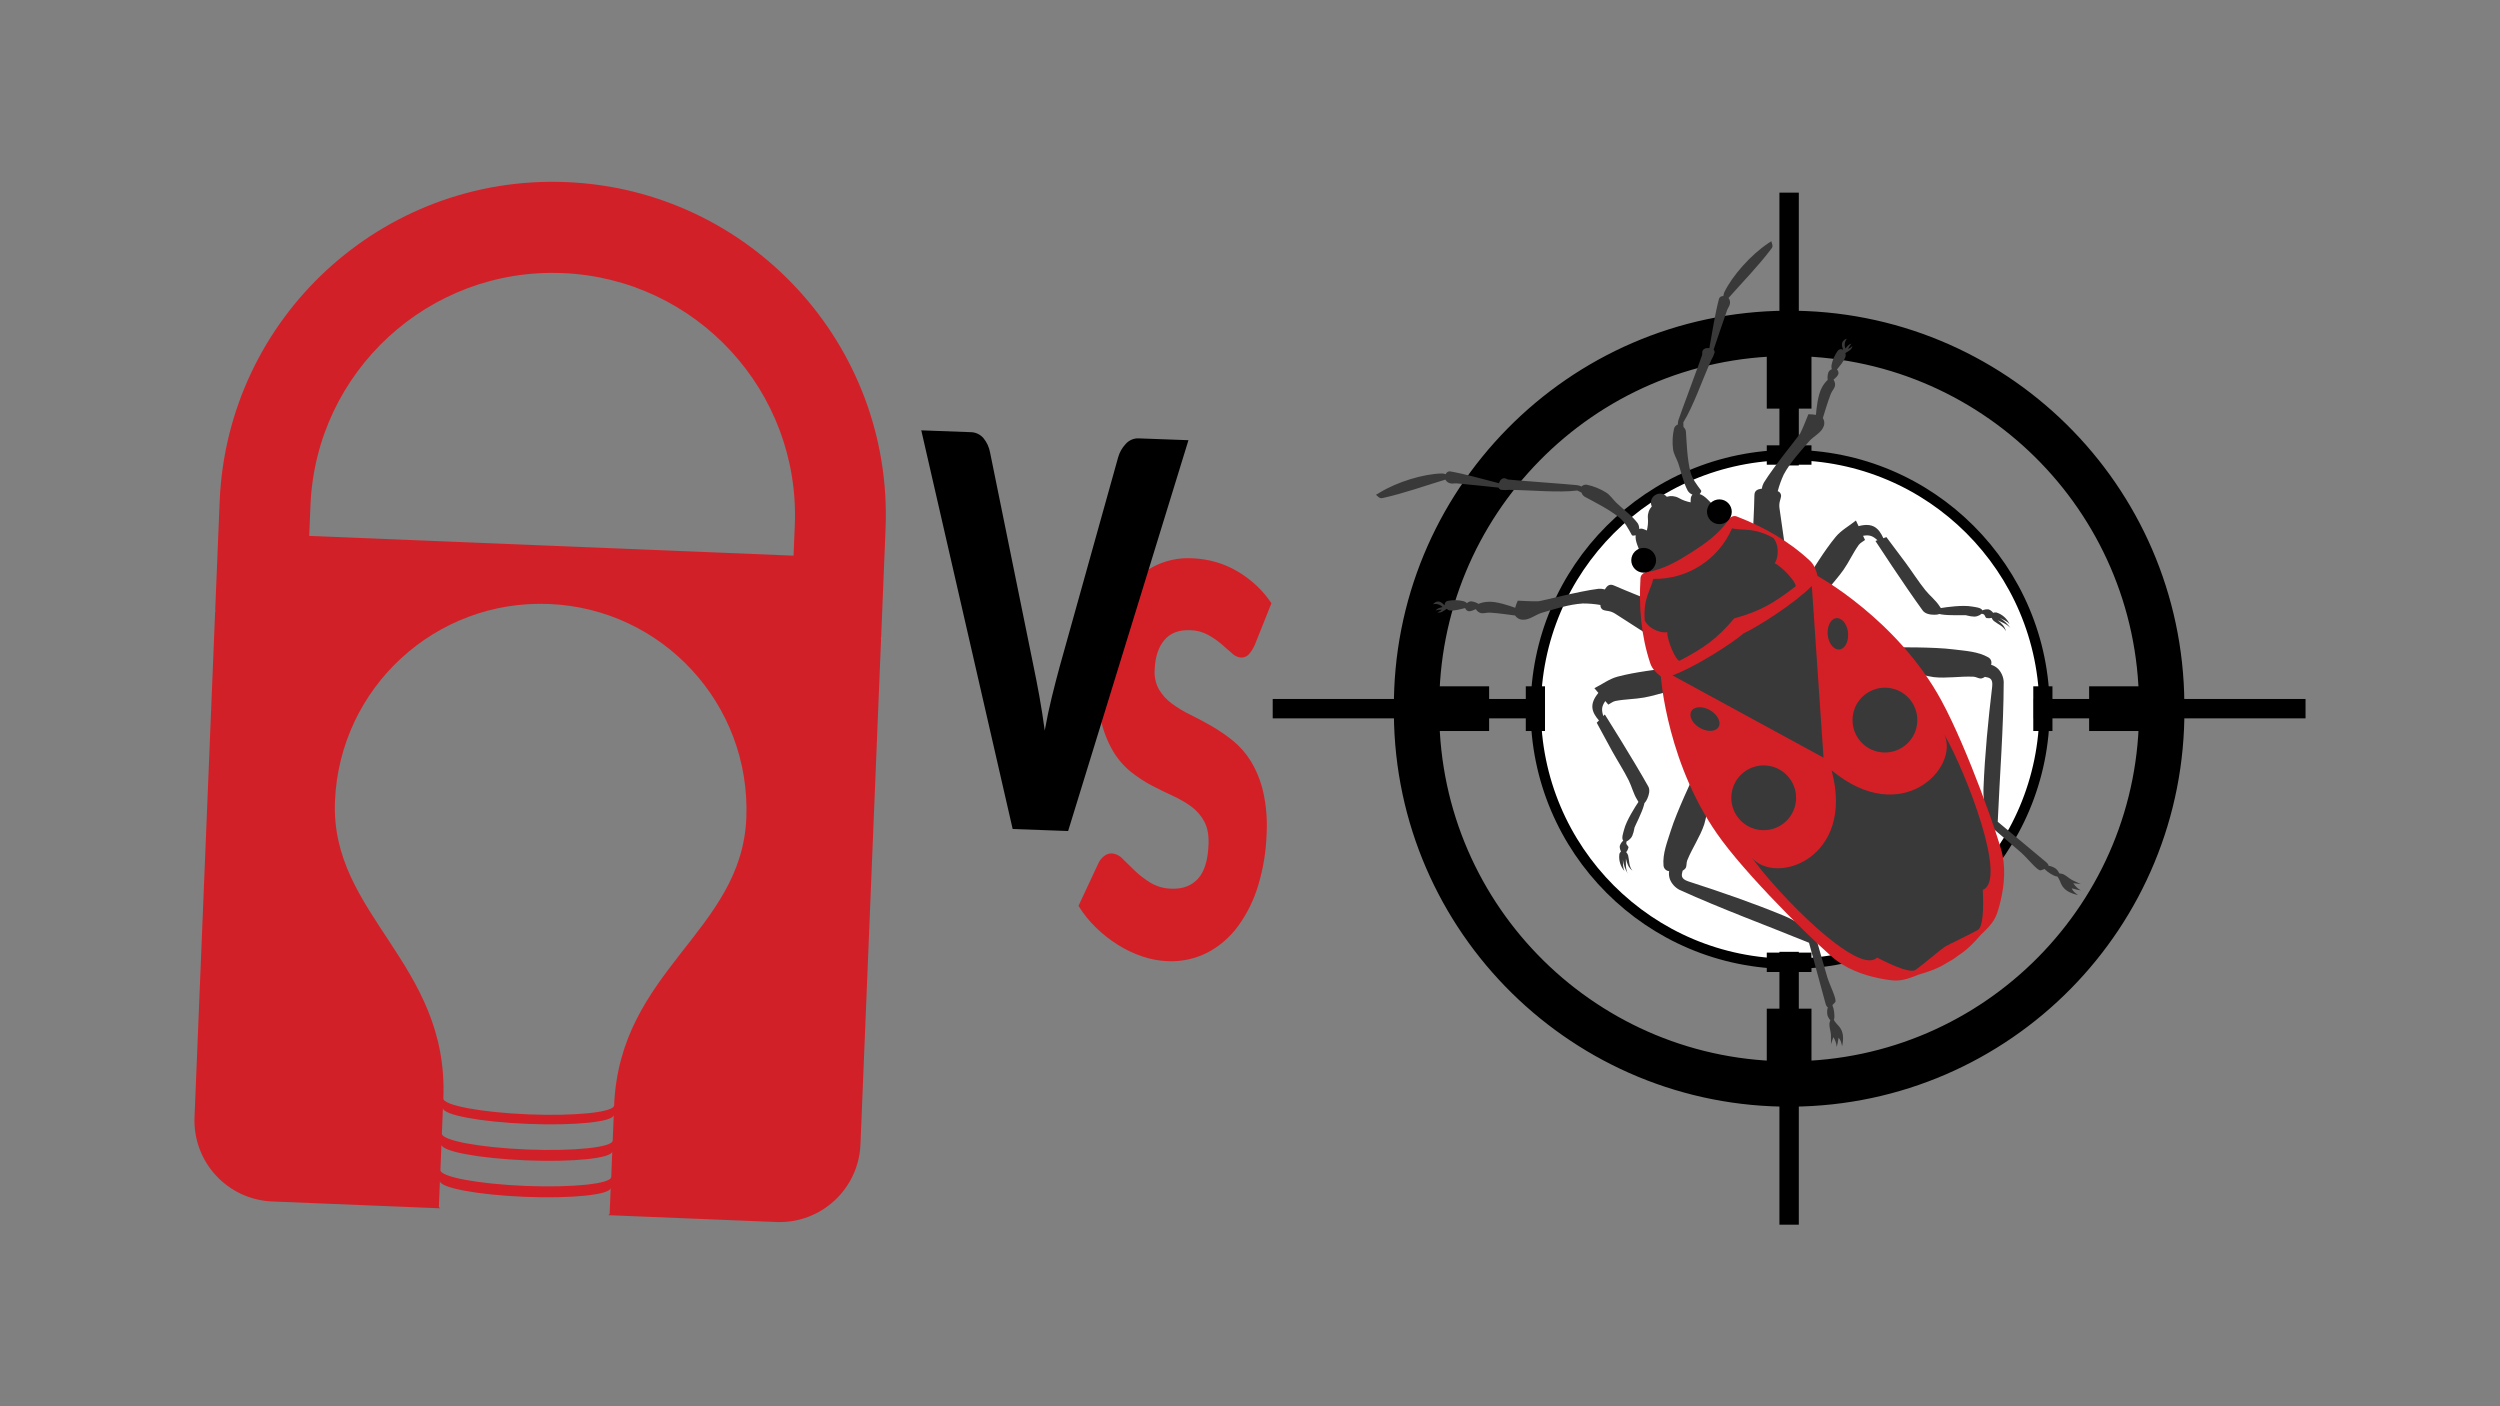 <?xml version="1.0" encoding="UTF-8"?>
<svg id="Layer_1" data-name="Layer 1" xmlns="http://www.w3.org/2000/svg" viewBox="0 0 632 355.5">
  <rect x="0" y="0" width="632" height="355.5" fill="#808080" stroke="none"/>
  <defs>
    <style>
      .cls-1, .cls-2 {
        fill: #fff;
      }

      .cls-3 {
        stroke-width: 4.9px;
      }

      .cls-3, .cls-4, .cls-2, .cls-5 {
        stroke: #000;
      }

      .cls-3, .cls-4, .cls-5 {
        fill: none;
      }

      .cls-6 {
        fill: #d22028;
      }

      .cls-7 {
        fill: #393939;
      }

      .cls-4 {
        stroke-linecap: square;
        stroke-linejoin: round;
        stroke-width: 11.47px;
      }

      .cls-8 {
        fill: #d32027;
      }

      .cls-2 {
        stroke-width: 2.61px;
      }

      .cls-5 {
        stroke-width: 11.3px;
      }
    </style>
  </defs>
  <circle class="cls-2" cx="452.55" cy="179.34" r="64.31"/>
  <path class="cls-4" d="M546.48,179.15c.38,52.01-41.47,94.49-93.49,94.88-52.01,.38-94.49-41.46-94.88-93.47,0-.47,0-.93,0-1.4-.39-52.01,41.46-94.5,93.48-94.88,52.01-.39,94.5,41.46,94.88,93.48,0,0,0,0,0,0,0,.47,0,.93,0,1.4Z"/>
  <path class="cls-3" d="M321.74,179.15h261.1"/>
  <path class="cls-5" d="M359.62,179.15h16.83"/>
  <path class="cls-5" d="M528.13,179.15h16.83"/>
  <path class="cls-3" d="M388.17,184.8v-11.3"/>
  <path class="cls-3" d="M409.55,184.8v-11.3"/>
  <path class="cls-3" d="M430.92,184.8v-11.3"/>
  <path class="cls-3" d="M473.67,184.8v-11.3"/>
  <path class="cls-3" d="M495.04,184.8v-11.3"/>
  <path class="cls-3" d="M516.41,184.8v-11.3"/>
  <path class="cls-3" d="M452.29,184.8v-11.3"/>
  <path class="cls-3" d="M452.29,48.7V309.6"/>
  <path class="cls-5" d="M452.29,86.47v16.83"/>
  <path class="cls-5" d="M452.29,254.99v16.83"/>
  <path class="cls-3" d="M446.64,115.03h11.3"/>
  <path class="cls-3" d="M446.64,136.4h11.3"/>
  <path class="cls-3" d="M446.64,157.78h11.3"/>
  <path class="cls-3" d="M446.64,200.52h11.3"/>
  <path class="cls-3" d="M446.64,221.89h11.3"/>
  <path class="cls-3" d="M446.64,243.27h11.3"/>
  <path class="cls-3" d="M446.64,179.15h11.3"/>
  <rect class="cls-1" x="390.58" y="171.6" width="123.42" height="15.1"/>
  <rect class="cls-1" x="444.91" y="117.67" width="14.77" height="122.95"/>
  <path class="cls-7" d="M348.27,124.81c-.14,.09-.28,.18-.42,.28,1.03,1,1.22,.91,1.88,.77,5.32-1.19,10.47-3.05,15.68-4.62,.01,.03,.02,.07,.04,.1,.25,.43,.67,.73,1.16,.84,.53,.16,1.11-.03,1.67,.02,3.52,.31,7.03,.71,10.55,1.07,.11,.26,.33,.46,.61,.55,.67,.09,1.35,.1,2.02,.02,5.76,.05,12.48,.76,17.28,.16l1.06,.52c.13,.43,.41,.8,.79,1.04,2.4,1.31,6.15,3.15,8.81,5.31,1.38,1.12,2.23,2.76,3.1,4.35,.16,.3,.6,.17,1,.1-.21,1.54,.8,3.13,1.26,4.87l4.49-4.39c-1.23-.64-2.37-1.55-3.67-2-.38-.18-.8-.21-1.2-.08,.03-.51-.11-1.02-.38-1.46-1.5-2-3.62-3.44-5.41-5.18-.87-.85-1.55-1.95-2.59-2.59-1.48-.92-3.1-1.58-4.8-1.94-.51-.1-1.03,.06-1.4,.43-.35-.16-.71-.27-1.09-.33-1.21-.17-17.11-1.32-17.48-1.43s-.72-.39-1.1-.33c-.37,.07-.69,.29-.89,.61-.13,.22-.24,.44-.32,.68-.2-.06-.39-.13-.59-.18-3.93-.99-7.83-2.16-11.82-2.85-.43,0-.82,.24-.99,.63-.01,.03-.02,.06-.03,.09-.3-.09-.61-.15-.92-.18-4.73,.08-11.46,2.16-15.86,4.88-.15,.09-.29,.19-.43,.28h0Zm98.66-63.26c-4.3,2.87-9,8.12-11.05,12.38-.1,.29-.17,.6-.22,.91-.03,0-.06,0-.09,0-.43,0-.82,.24-.99,.63-1.04,3.92-1.61,7.94-2.35,11.93-.04,.2-.06,.41-.09,.61-.25-.03-.5-.02-.75,0-.37,.04-.71,.25-.92,.55-.21,.32-.1,.76-.16,1.14s-5.64,15.31-6,16.48c-.1,.37-.15,.75-.15,1.13-.49,.18-.85,.59-.97,1.09-.38,1.7-.46,3.45-.24,5.17,.15,1.21,.87,2.29,1.28,3.44,.83,2.35,1.26,4.88,2.45,7.08,.28,.43,.69,.76,1.17,.95-.28,.31-.43,.71-.43,1.12-.13,1.38,.21,2.79,.29,4.17l5.87-2.25c-1.39-1.14-2.41-2.72-3.9-3.18,.23-.33,.54-.67,.33-.95-1.08-1.45-2.22-2.91-2.66-4.63-.85-3.32-.96-7.5-1.15-10.23-.06-.45-.28-.86-.62-1.15l-.03-1.18c2.55-4.11,4.71-10.52,7.07-15.77,.35-.58,.63-1.19,.83-1.84,.04-.28-.05-.57-.24-.78,1.14-3.34,2.25-6.7,3.43-10.03,.19-.52,.6-.97,.68-1.52,.1-.48,0-.99-.28-1.4-.02-.03-.05-.05-.08-.08,3.61-4.09,7.45-7.99,10.74-12.33,.41-.54,.57-.67,.09-2.02-.28,.17-.57,.35-.86,.54h0Zm-84.26,90.82c-.16,.12-.31,.25-.44,.4,.88-.24,1.82,.03,2.45,.69-.74,.19-1.28,.28-1.79,.9,.52-.19,1.07-.26,1.62-.22-.33,.3-.73,.52-1.17,.64,.97,.29,1.58-.35,2.4-.87,.2,.22,.47,.37,.76,.41,1.31,.13,2.6-.3,3.9-.6,.11,.37,.4,.66,.77,.77,.65,.13,1.29-.24,1.93-.5,.22,.38,.54,.69,.94,.88,.76,.39,1.7-.05,2.56,0,2.02,.11,5.65,.62,6.42,.73,.39,.61,1.05,1,1.77,1.06,1.79,.19,3.36-1.29,5.09-1.78,3.37-.97,6.75-2.09,10.25-2.32,1.5,0,2.99,.12,4.47,.38-.07,.62,.34,1.2,.95,1.34,.59,.2,1.54,.07,2.8,.88l8.46,5.44,2.42-7.99c-3.71-1.52-7.45-2.95-11.12-4.56-.52-.23-1.39-.57-2.2,.65-.07,.1-.13,.21-.19,.31-.51-.14-1.04-.2-1.57-.17-5.07,.62-14.25,3.08-15.23,3.16s-5.23-.15-5.23-.15c-.27,.58-.48,1.18-.65,1.8-1.44-.53-4.85-1.69-6.87-1.51-.83,.02-1.65,.2-2.41,.52-.55-.36-1.19-.57-1.84-.64-.4,0-.78,.17-1.06,.46-.25-.23-.55-.41-.87-.5-1.33-.32-2.72-.35-4.06-.07-.46,.13-.76,.58-.72,1.05,0,.01,.01,.03,.01,.04h-.05c-.76-.81-1.52-1.22-2.35-.73-.05,.03-.09,.06-.14,.09h0Zm103.59-66.42c-.79,.55-.74,1.41-.31,2.44l-.03,.04s-.02-.02-.03-.03c-.42-.24-.94-.15-1.26,.21-.81,1.1-1.37,2.38-1.63,3.72-.05,.34-.02,.68,.09,1-.38,.14-.69,.41-.86,.77-.22,.62-.28,1.29-.19,1.94-.61,.56-1.11,1.23-1.48,1.97-1,1.76-1.37,5.34-1.49,6.87-.63-.11-1.27-.16-1.91-.16,0,0-1.56,3.95-2.05,4.81s-6.55,8.17-9.23,12.52c-.25,.47-.42,.97-.5,1.5-.12,0-.24,.02-.36,.04-1.45,.23-1.5,1.17-1.51,1.73-.07,4-.34,8.01-.5,12.01l8.27,1.14-1.42-9.96c-.21-1.48,.3-2.29,.37-2.91,.13-.61-.22-1.23-.82-1.43,.38-1.45,.89-2.86,1.52-4.22,1.66-3.08,4.1-5.69,6.38-8.35,1.17-1.36,3.17-2.18,3.74-3.88,.25-.68,.16-1.44-.23-2.05,.22-.74,1.28-4.26,2.02-6.14,.31-.8,1.11-1.47,1.07-2.32,0-.44-.15-.86-.41-1.22,.5-.47,1.11-.9,1.26-1.55,.05-.38-.09-.76-.38-1.02,.81-1.05,1.74-2.05,2.17-3.29,.08-.29,.06-.59-.06-.86,.81-.53,1.65-.82,1.79-1.82-.29,.34-.66,.61-1.07,.79,.19-.52,.49-.99,.87-1.38-.77,.2-1.08,.66-1.56,1.25-.34-.85-.19-1.81,.4-2.51-.24,.08-.48,.19-.69,.33h0Zm-63.19,88.03c.33,.39,.66,.79,1,1.19-2.39,2.89-1.68,4.86,.15,6.97l-.57,.57s2.57,4.78,3.89,7.16c1.37,2.47,2.91,4.84,4.18,7.37,.82,1.63,1.21,3.47,2.2,5,.09,.15,.19,.32,.28,.49-.75,1.1-3.06,4.69-3.64,7.03-.21,.86-.72,2.13-.21,2.76-.42,.36-.73,.84-.88,1.38-.02,.47,.09,.93,.32,1.34-.17,.23-.4,.45-.42,.73-.19,1.53,.28,3.07,1.29,4.23-.42-.94-.36-1.89-.4-2.91,.15,1.25,.57,2.46,1.22,3.53-.56-1.23-.45-2.45-.45-3.77,.31,1.35,.63,2.24,1.66,3.07-.96-1.16-.76-2.48-1.1-3.89-.1-.3-.27-.58-.49-.81,.28-.33,.48-.73,.58-1.15,.05-.34-.51-.65-.55-1.04,0-.18,.02-.36,.08-.53,.41-.19,.77-.47,1.06-.82,.63-.69,.86-2.34,.93-2.65s1.9-3.77,2.42-5.79c.03-.11,.06-.25,.08-.38,.31-.33,.55-.72,.73-1.13,.43-.94,.76-2.2,.26-3.1-3.84-6.87-10.99-18.21-10.99-18.21l-.38,.39c-.46-1.44-.5-2.37,.5-3.78,.25,.3,.5,.6,.76,.9,.6-.31,1.14-.79,1.8-.92,2.39-.47,4.86-.44,7.25-.87,2-.36,3.95-.98,5.92-1.48l1.75-6.3c-4.79,.83-9.68,1.25-14.38,2.5-2.11,.56-3.9,1.94-5.85,2.91h0Zm66.11-42.39c-1.7,1.37-3.7,2.43-5.09,4.1-3.1,3.75-5.52,8.02-8.28,12.03l6.46,1.04c1.27-1.59,2.65-3.1,3.81-4.77,1.39-2,2.39-4.26,3.81-6.23,.4-.55,1.06-.83,1.59-1.25-.17-.36-.33-.71-.5-1.06,1.7-.32,2.53,.1,3.64,1.12l-.51,.19s7.32,11.23,11.96,17.59c.61,.84,1.89,1.06,2.92,1.06,.45,.02,.9-.05,1.33-.19,.13,.04,.27,.07,.38,.09,2.06,.37,5.96,.15,6.28,.22s1.91,.54,2.8,.26c.43-.12,.84-.34,1.19-.63,.18,.02,.35,.07,.52,.15,.33,.2,.38,.84,.72,.94,.43,.08,.87,.06,1.29-.05,.11,.3,.29,.56,.53,.78,1.14,.9,2.43,1.27,3.08,2.62-.33-1.29-1-1.95-2.1-2.79,1.2,.55,2.35,.95,3.24,1.98-.71-1.05-1.63-1.93-2.7-2.59,.9,.46,1.79,.8,2.47,1.58-.64-1.4-1.84-2.47-3.31-2.94-.28-.05-.57-.02-.84,.08-.28-.38-.65-.67-1.09-.85-.55-.09-1.12,0-1.62,.23-.36-.72-1.73-.8-2.6-.96-2.37-.45-6.6,.15-7.91,.38-.11-.16-.23-.31-.32-.46-.98-1.54-2.49-2.67-3.62-4.09-1.76-2.2-3.28-4.6-4.95-6.87-1.61-2.19-4.88-6.52-4.88-6.52l-.76,.28c-1.16-2.55-2.65-4.02-6.27-3.05-.22-.47-.44-.93-.66-1.4h0Zm-41.14,64.84s-4.19,8.84-5.64,13.49c-.9,2.9-2.14,5.89-1.86,8.91,.07,.75,.66,1.33,1.41,1.4-.1,.69-.03,1.39,.2,2.05,.46,1.13,1.3,2.07,2.39,2.65,10.74,4.89,21.85,8.94,32.78,13.4l4.15,15.29c.16,.61,.36,.92,.6,1.02-.18,.62-.21,1.27-.11,1.91,.13,.51,.39,.98,.75,1.36-.11,.27-.19,.55-.23,.84-.07,.95,.32,1.87,.38,2.82,.05,.81,0,2.43,0,2.43l.61-1.82c.49,.75,.78,1.61,.85,2.5,.21-.77,.36-1.54,.47-2.33,.61,.63,.7,1.33,.89,2.16,.4-1.86,.43-3.64-.76-5.03-.41-.42-.79-.86-1.14-1.33-.07-.12-.13-.24-.19-.37,.27-.46,.11-1.36,.08-1.94-.07-.6-.22-1.18-.44-1.74,.22-.21,.45-.46,.7-.74,.55-.61-1.36-4.23-2-6.36-.99-3.32-2.68-9.38-2.9-10.15l.43-.55c-2.79-1.58-5.41-3.53-8.37-4.75-7.92-3.28-16.04-6.07-24.2-8.71-2.1-.68-1.81-1.6-1.52-2.73,.3-.16,.55-.38,.75-.64,.34-.61,.15-1.34,.42-1.99,1.32-3.23,3.23-5.91,4.29-9.09,.5-1.82,.89-3.67,1.16-5.53l-3.96-6.42h0Zm51.12-32.78l4.18,6.28c1.81,.53,3.65,.95,5.51,1.25,3.33,.36,6.56-.26,10.05-.11,.7,.03,1.28,.51,1.98,.45,.33-.07,.64-.21,.9-.41,1.14,.21,2.1,.33,1.84,2.52-1.01,8.51-1.85,17.06-2.19,25.63-.12,3.21,.55,6.39,.83,9.59l.68-.17c.61,.52,5.42,4.58,8.02,6.87,1.67,1.47,4.16,4.72,4.95,4.47,.36-.11,.68-.22,.96-.33,.42,.43,.89,.81,1.4,1.13,.52,.27,1.27,.79,1.8,.74,.09,.1,.18,.21,.26,.32,.28,.51,.53,1.04,.73,1.59,.77,1.67,2.4,2.38,4.26,2.79-.67-.51-1.27-.89-1.59-1.7,.76,.23,1.53,.41,2.32,.54-.78-.44-1.44-1.06-1.92-1.82l1.91,.2s-1.5-.62-2.21-1.01c-.84-.45-1.51-1.2-2.4-1.53-.28-.08-.56-.13-.85-.14-.2-.49-.52-.92-.93-1.25-.54-.36-1.14-.59-1.78-.69,0-.26-.2-.57-.68-.97l-12.16-10.15c.51-11.79,1.47-23.57,1.51-35.38-.07-1.22-.57-2.38-1.41-3.27-.5-.48-1.11-.84-1.78-1.04,.25-.71-.04-1.49-.69-1.86-2.63-1.52-5.86-1.64-8.87-2.03-4.83-.63-14.62-.51-14.62-.51h0Z"/>
  <path class="cls-8" d="M424.76,135.05c-2.41,3.1-1.81,6.56-8.15,9.28-1.45,.62-1.85,1.08-1.9,1.91-.41,7.17,.11,14.33,2.48,21.46,.46,1.38,1.5,2.39,2.67,3.32,0,0,1.57,22.9,15.52,41.56,8.38,11.21,25.85,28.02,29.03,30.34,3.68,2.69,8.13,3.99,12.02,4.65,3.17,.53,4.42,.52,8.58-1.17,5.61-1.63,6.37-2.64,8.66-3.85,2.05-1.58,3.28-1.84,7.11-6.26,3.28-3.08,3.82-4.21,4.66-7.31,1.03-3.81,1.69-8.4,.79-12.86-.78-3.87-8.77-26.75-15.46-39.05-11.13-20.47-31.28-31.46-31.28-31.46-.35-1.45-.84-2.81-1.9-3.81-5.49-5.13-11.78-8.59-18.47-11.21-.78-.3-1.36-.13-2.53,.93-5.12,4.63-8.01,2.64-11.83,3.53h0Z"/>
  <path class="cls-7" d="M417.94,146.33c-.54,2.77-2.59,4.76-2.15,10.57,1.4,2.49,4.54,3.2,5.7,2.9-.12,1.96,2.17,7.27,3.09,7.25,6.17-3.24,9.46-5.53,13.83-10.72,6.54-1.8,10-3.84,15.51-8.09,.4-.83-3.47-5.13-5.3-5.83,.76-.93,1.42-4.08-.26-6.39-5.1-2.83-7.76-1.79-10.5-2.46-3.43,7.91-11.31,12.96-19.93,12.78h0Zm40.08,1.8c-4.13,4.24-13.68,10.37-17.2,11.96-2.91,2.54-12.46,8.66-18.04,10.64l38.21,20.81-2.96-43.41Zm-29.91,31.08c-.15,.1-.28,.23-.39,.37-.9,1.12-.15,3.01,1.68,4.23s4.03,1.29,4.92,.17,.14-3.02-1.68-4.23c-1.6-1.06-3.48-1.25-4.53-.53h0Zm35.39-22.69c-1.09,.65-1.71,2.44-1.41,4.33,.34,2.16,1.75,3.64,3.15,3.3s2.24-2.38,1.9-4.55-1.75-3.63-3.14-3.29c-.18,.04-.34,.11-.5,.21h0Zm-22.06,38.27c-3.81,2.44-4.91,7.51-2.47,11.32s7.51,4.91,11.32,2.47c3.81-2.44,4.91-7.51,2.47-11.31-2.44-3.81-7.51-4.92-11.32-2.48,0,0,0,0,0,0h0Zm30.65-19.65c-3.81,2.44-4.92,7.51-2.48,11.32s7.51,4.92,11.32,2.48c3.81-2.44,4.92-7.51,2.48-11.32-2.44-3.81-7.51-4.92-11.32-2.48h0Zm27.93,59.94c1.21-.73,1.49-4.83,1.23-10.14,6.33-2.31-4.12-29.47-9.75-39.31,3.95,8.41-10.71,23.86-28.48,9.09,6.01,22.32-14.15,29.2-20.15,22.09,6.59,9.22,26.91,30.05,31.65,25.26,4.72,2.46,8.56,3.91,9.73,3.12,1.24-.85,6.76-5.44,7.38-5.84,.62-.4,7.1-3.49,8.39-4.27h0Z"/>
  <path class="cls-7" d="M418.42,125.16c-.98,.59-1.34,1.83-.85,2.86-.69,.77-1.05,1.78-.99,2.82,.23,2.42-.5,4.08-.99,5.81-.5,1.81-2.48,2.62-2.16,5.67,.13,1.29,2,2.51,3.27,2.27,4.06-.78,7.49-2.76,10.97-4.99s6.71-4.52,9.11-7.89c.75-1.05,.42-3.26-.7-3.92-2.64-1.56-4.2-.1-6.05-.4-1.78-.29-3.59-.31-5.69-1.53-.91-.48-1.98-.58-2.97-.28-.74-.88-2.01-1.06-2.96-.41h0Z"/>
  <path d="M413.81,139.01c-1.45,.95-1.86,2.89-.91,4.34,.95,1.45,2.89,1.86,4.34,.91,1.44-.94,1.85-2.87,.92-4.32-.94-1.46-2.89-1.87-4.35-.93,0,0,0,0,0,0Zm19.13-12.26c-1.45,.95-1.85,2.89-.9,4.34,.95,1.45,2.89,1.85,4.34,.9,1.44-.94,1.84-2.87,.91-4.31-.94-1.46-2.89-1.87-4.35-.93,0,0,0,0-.01,0Z"/>
  <path class="cls-6" d="M223.87,133.6c1.88-46.49-34.29-85.69-80.77-87.57-46.47-1.88-85.66,34.25-87.57,80.72l-1.13,27.53h.07c-.02,.23-.08,.44-.1,.67l-5.2,127.54c-.43,11.26,8.32,20.75,19.58,21.24l42.49,1.73c-.14-.15-.31-.3-.29-.46l.26-6.46c-.08,1.73,9.53,3.53,21.46,4.02,11.92,.49,21.64-.53,21.71-2.26l-.26,6.46c0,.16-.18,.29-.33,.44l42.49,1.73c11.26,.43,20.75-8.32,21.24-19.57l5.2-127.53c0-.23-.03-.44-.04-.67h.07s1.12-27.53,1.12-27.53Zm-69.36,163.94c-.07,1.73-9.79,2.74-21.71,2.26-11.93-.49-21.53-2.29-21.46-4.02l.26-6.46c-.07,1.74,9.53,3.53,21.46,4.02,11.92,.49,21.64-.53,21.72-2.27l-.26,6.47Zm.38-9.21c-.07,1.73-9.79,2.74-21.71,2.26-11.93-.49-21.53-2.29-21.47-4.02l.26-6.46c-.06,1.74,9.55,3.53,21.47,4.01,11.92,.49,21.64-.52,21.71-2.25l-.26,6.46Zm.36-8.88c-.07,1.73-9.79,2.74-21.71,2.26-11.93-.49-21.53-2.3-21.46-4.02,1.39-34.22-28.57-46.41-27.4-75.11,1.16-28.72,25.38-51.05,54.1-49.89,28.72,1.16,51.05,25.38,49.89,54.1,0,0,0,.02,0,.02-1.17,28.71-32.02,38.42-33.42,72.65h0Zm45.35-138.98l-122.43-4.99,.32-7.8c1.42-33.81,29.98-60.06,63.79-58.64,33.74,1.42,59.97,29.88,58.65,63.62l-.32,7.8Z"/>
  <path class="cls-8" d="M317.18,163.07c-.37,.88-.89,1.7-1.53,2.41-.52,.53-1.24,.8-1.98,.75-.85-.09-1.63-.47-2.23-1.08-.79-.69-1.67-1.47-2.67-2.33-1.06-.9-2.2-1.69-3.42-2.35-1.37-.73-2.9-1.13-4.45-1.16-2.9-.11-5.1,.74-6.59,2.54s-2.29,4.27-2.41,7.42c-.13,1.75,.25,3.51,1.1,5.05,.83,1.39,1.94,2.59,3.24,3.55,1.47,1.08,3.03,2.02,4.67,2.81,1.76,.86,3.55,1.82,5.38,2.87,1.87,1.08,3.66,2.31,5.35,3.66,1.81,1.47,3.36,3.25,4.58,5.24,1.42,2.36,2.46,4.94,3.09,7.62,.79,3.51,1.09,7.11,.89,10.7-.13,4.37-.83,8.7-2.08,12.89-1.08,3.71-2.79,7.2-5.04,10.34-2.04,2.83-4.7,5.15-7.77,6.78-3.16,1.63-6.7,2.39-10.24,2.2-2.15-.09-4.28-.49-6.31-1.19-2.16-.73-4.23-1.72-6.16-2.93-1.99-1.25-3.85-2.71-5.53-4.35-1.7-1.65-3.19-3.5-4.43-5.51l4.98-10.65c.33-.76,.84-1.43,1.49-1.93,.56-.46,1.27-.7,2-.68,1.05,.1,2.03,.6,2.72,1.4,.9,.9,1.92,1.9,3.06,2.99,1.21,1.15,2.53,2.16,3.95,3.03,1.62,.96,3.47,1.48,5.36,1.5,2.81,.1,5.03-.74,6.66-2.53s2.51-4.7,2.66-8.71c.09-2.33-.27-4.24-1.08-5.73-.79-1.48-1.89-2.76-3.23-3.75-1.45-1.06-3.01-1.97-4.65-2.71-1.75-.8-3.53-1.67-5.36-2.63-1.88-.99-3.67-2.16-5.33-3.49-1.82-1.48-3.37-3.28-4.55-5.31-1.44-2.51-2.48-5.23-3.08-8.07-.74-3.2-1.02-7.13-.85-11.79,.13-3.71,.77-7.37,1.91-10.9,1.06-3.37,2.68-6.53,4.79-9.36,1.99-2.65,4.52-4.84,7.44-6.41,3.03-1.59,6.44-2.33,9.85-2.14,2.02,.07,4.01,.39,5.95,.94,1.9,.54,3.73,1.33,5.44,2.33,1.71,1,3.3,2.19,4.76,3.53,1.47,1.36,2.78,2.9,3.89,4.57l-4.24,10.61Z"/>
  <path d="M232.89,108.79l12.46,.46c1.25,0,2.43,.55,3.25,1.49,.88,1.06,1.46,2.34,1.7,3.7l10.96,53.89c.49,2.35,.99,4.91,1.49,7.67,.5,2.76,.95,5.66,1.36,8.69,.54-3,1.14-5.86,1.81-8.57,.67-2.72,1.32-5.23,1.95-7.54l14.79-52.95c.35-1.27,1.01-2.43,1.91-3.39,.83-.95,2.05-1.48,3.31-1.42l12.56,.46-30.42,98.8-14.02-.51-23.1-100.77Z"/>
</svg>